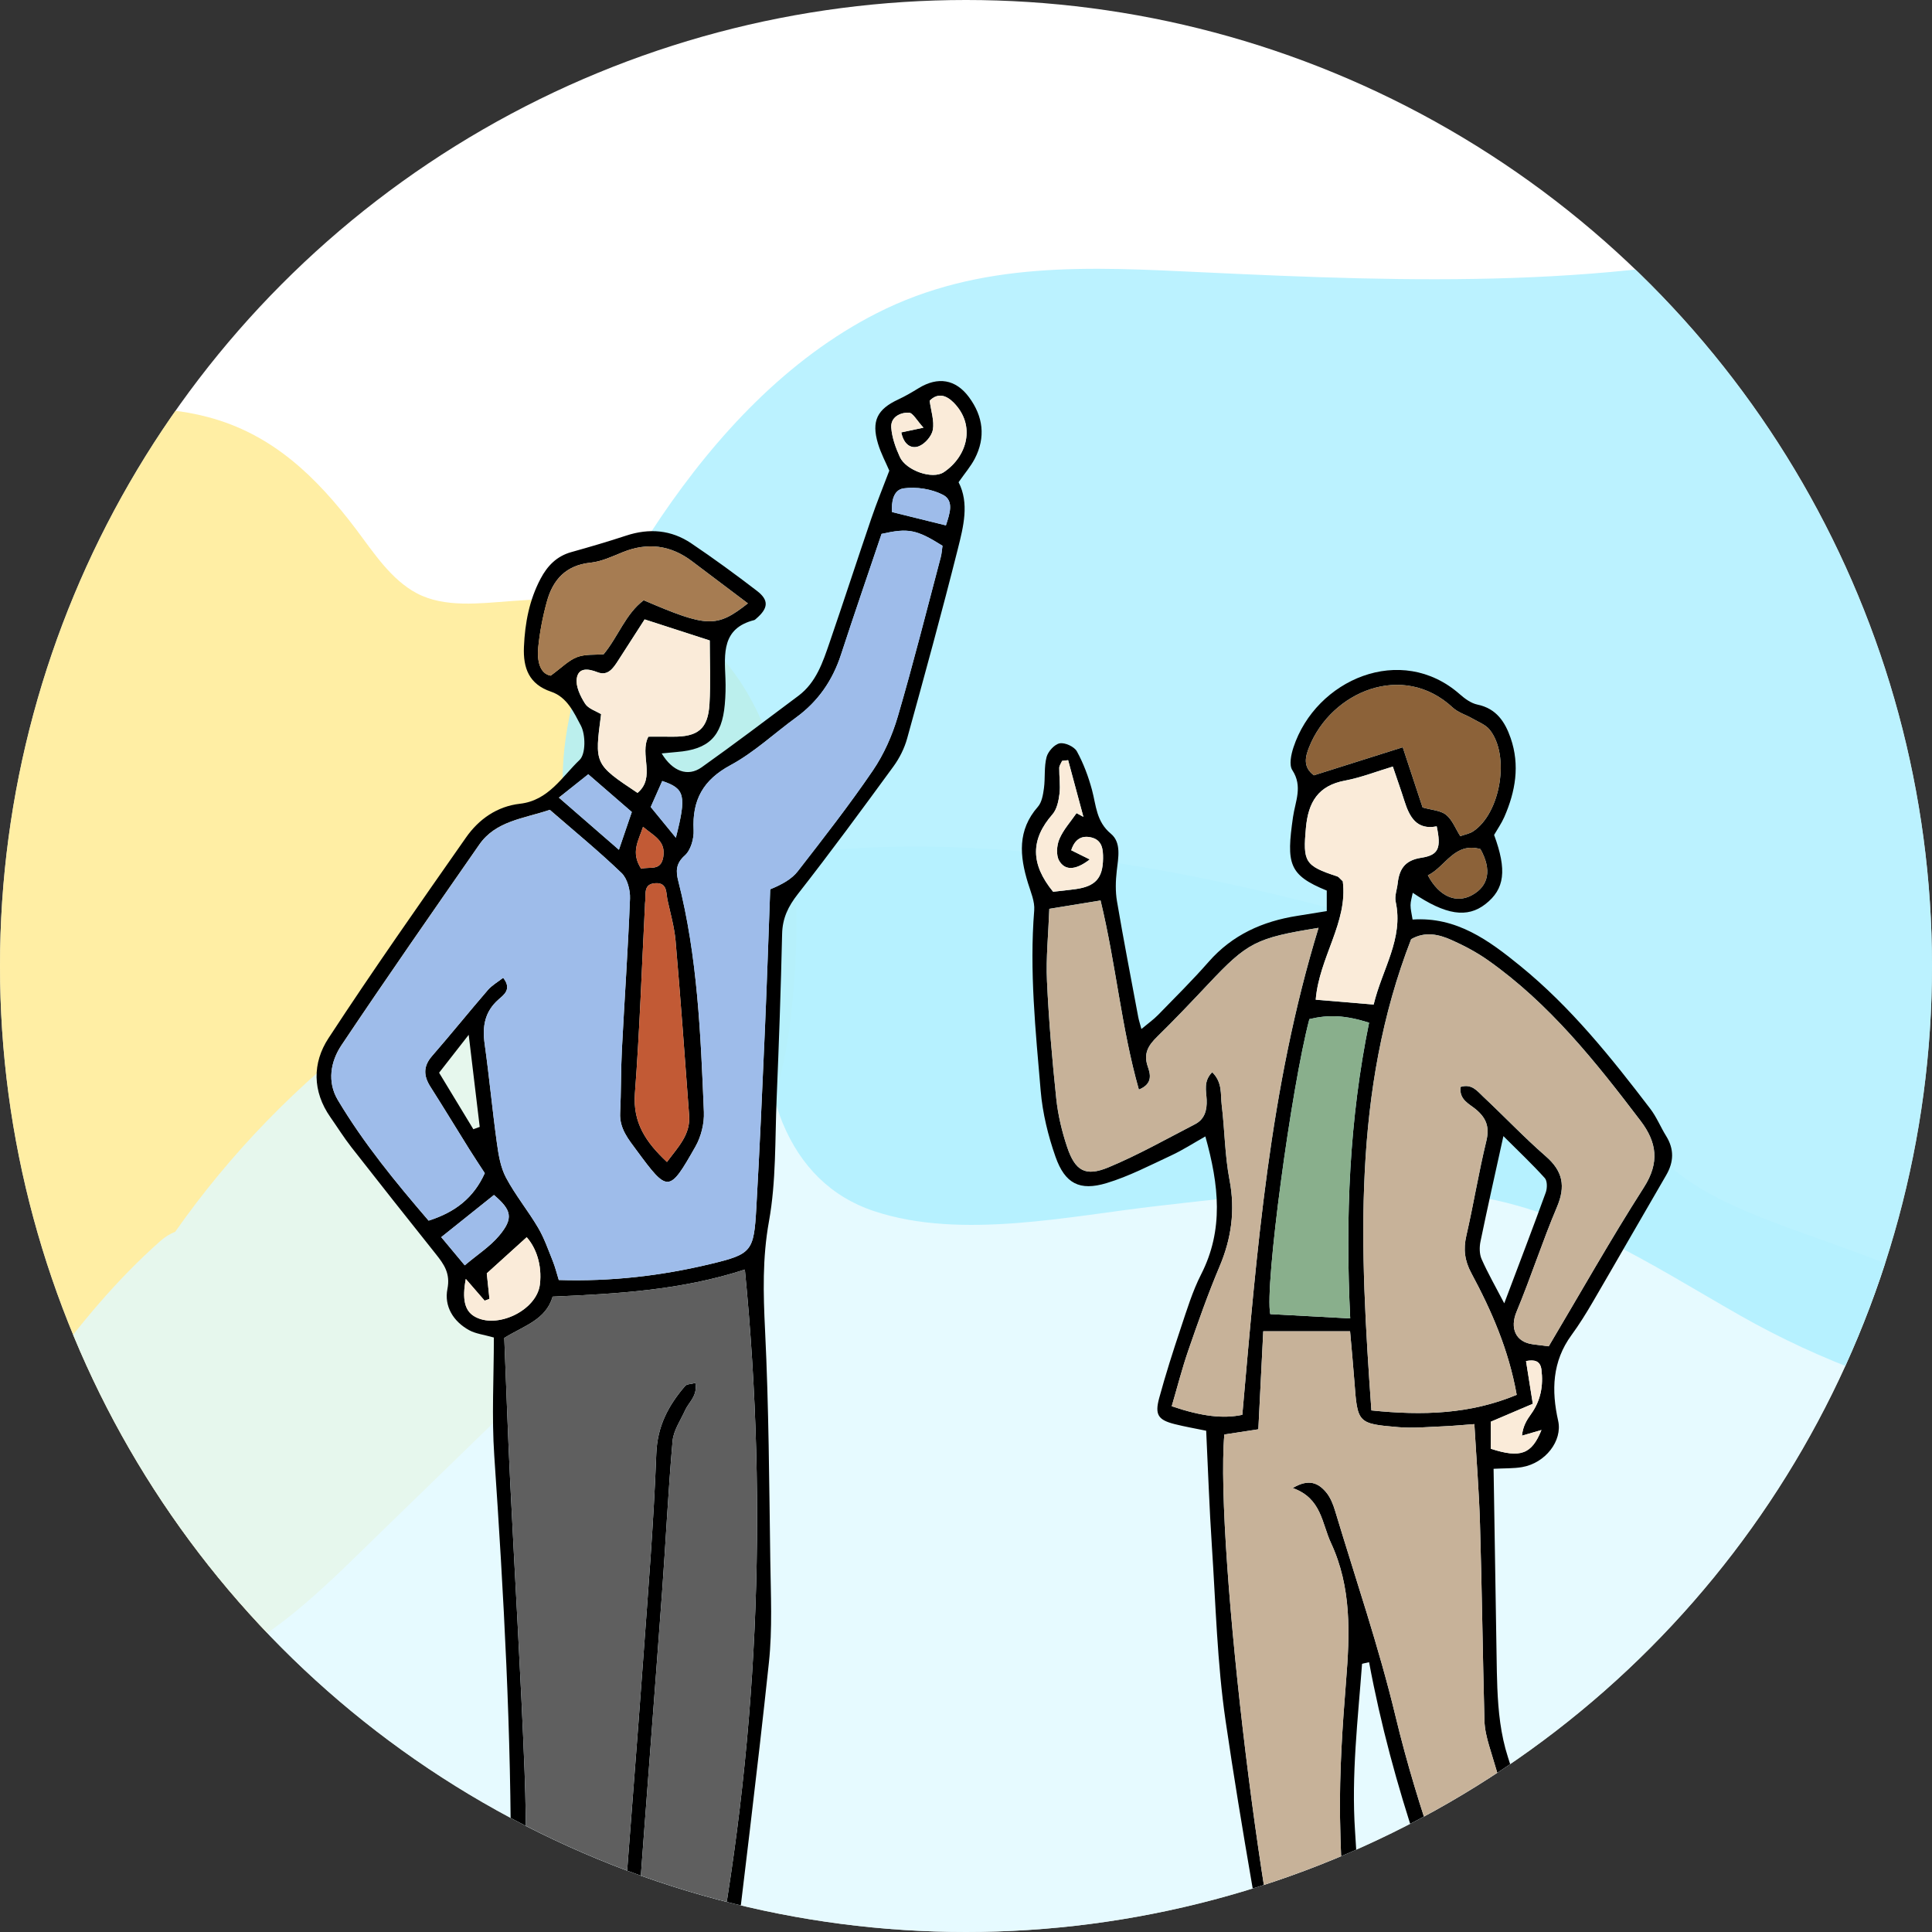 <?xml version="1.0" encoding="UTF-8"?><svg id="uuid-6a5a2305-2015-4905-ae51-be4696042b59" xmlns="http://www.w3.org/2000/svg" xmlns:xlink="http://www.w3.org/1999/xlink" viewBox="0 0 250 250"><rect x="0" y="0" width="250" height="250" fill="#333333" stroke="none"/><defs><clipPath id="uuid-e84b070a-b9c4-450e-bd33-9d95daf12915"><circle cx="125" cy="125" r="125" style="fill:none; stroke-width:0px;"/></clipPath><clipPath id="uuid-9023c409-7728-41fe-b30b-62503c83fb1f"><circle cx="125" cy="125" r="125" style="fill:none; stroke-width:0px;"/></clipPath></defs><circle cx="125" cy="125" r="125" style="fill:#fff;"/><g style="clip-path:url(#uuid-e84b070a-b9c4-450e-bd33-9d95daf12915);"><path d="m90.474,82.323c-7.128-5.698-15.88-5.157-24.453-4.536-3.906.283-8.493.885-12.084-1.015-3.369-1.783-5.624-5.325-7.859-8.28-5.11-6.757-10.831-12.362-19.287-14.552-8.779-2.274-18.239-.785-25.767,4.284-.136.092-.257.191-.384.287-.01.002-.02.001-.03.003-16.325,2.382-29.942,12.583-40.859,24.456-10.956,11.917-23.327,26.516-27.312,42.55-4.731,19.033,3.687,37.577,11.587,54.476,6.983,14.936,15.743,28.811,31.732,35.092,15.582,6.12,36.709,7.093,52.099.101,8.436-3.833,14.945-10.637,21.494-16.998,7.296-7.087,14.592-14.175,21.888-21.262,7.146-6.941,15.013-13.608,21.419-21.253,5.711-6.814,8.469-14.378,9.571-23.14,1.92-15.269,1.531-39.592-11.756-50.211Z" style="fill:#ffe98d; opacity:.8; stroke-width:0px;"/><path d="m268.547,221.245c-4.208-4.264.637-12.096,1.747-17.087,2.824-12.705-2.142-25.364-12.416-33.165-8.47-6.432-18.948-9.204-28.733-12.967-4.474-1.721-9.106-3.759-12.799-6.878-4.609-3.893-5.761-9.261-8.746-14.241-7.229-12.061-24.967-16.721-37.684-19.958-28.86-7.346-59.967-11.439-88.719-1.557-23.563,8.098-44.211,23.608-58.526,43.998-.648.256-1.287.635-1.894,1.172-11.272,9.967-19.187,23.106-27.51,35.482-4.652,6.918-9.342,13.813-13.956,20.756-4.124,6.205-7.028,12.481-6.944,20.092.154,13.931,4.19,29.605,12.836,40.682,8.658,11.093,20.442,15.408,34.22,14.991,7.785-.236,13.625-.206,20.262,4.163,6.15,4.049,12.764,5.467,20.065,5.708,15.793.522,31.503-.303,46.979-3.595,15.584-3.315,30.733-6.648,46.76-6.717,15.916-.068,31.717,2.275,46.925,6.973,7.209,2.228,14.35,5.169,22.045,4.853,7.279-.299,14.235-2.888,20.542-6.415,5.554-3.106,13.457-7.373,16.84-12.977,3.966-6.57-.776-10.666-3.351-16.294-2.352-5.14-1.769-11.667,1.491-16.296,3.934-5.588,10.912-7.706,13.959-14.192,2.981-6.346,1.285-11.791-3.394-16.533Z" style="fill:#dff9ff; opacity:.8; stroke-width:0px;"/><path d="m354.596,158.445c-1.428-5.388-7.456-8.126-10.827-12.107-3.766-4.448-4.478-10.09-3.86-15.733,1.438-13.142,9.208-24.633,10.308-37.918,2.138-25.829-24.058-43.686-42.17-57.308-10.178-7.654-21.491-17.208-35.031-16.38-13.046.798-24.922,8.191-37.412,11.53-25.985,6.946-53.274,5.969-79.892,4.708-14.624-.693-28.856-1.541-42.292,5.306-11.545,5.883-20.701,15.781-27.897,26.378-7.407,10.908-14.354,25.229-12.37,38.797,1.573,10.752,11.447,17.682,21.259,22.627-.105,1.471.363,3.019,1.663,4.394,3.1,3.28,3.522,8.556,5.221,12.625,2.279,5.459,6.151,9.49,11.867,11.375,11.27,3.717,25.266.597,36.739-.701,12.766-1.445,25.831-3.127,38.67-1.584,14.074,1.692,24.675,8.993,36.668,15.809,20.904,11.88,45.288,16.293,69.138,14.473,12.608-.962,25.117-3.464,37.122-7.431,7.839-2.591,26.237-7.005,23.096-18.859Z" style="fill:#aaefff; opacity:.8; stroke-width:0px;"/></g><g style="clip-path:url(#uuid-9023c409-7728-41fe-b30b-62503c83fb1f);"><path d="m94.395,258.816c1.897,1.402,3.92,2.832,5.863,4.364.785.619,1.525,1.38,2.051,2.223.798,1.277.352,2.391-1.01,3.029-.202.095-.419.203-.635.219-7.341.565-14.455,3.436-22.009,2-2.305-.438-4.73-.216-7.091-.402-4.172-.327-5.568-1.979-4.486-5.975.532-1.965-.598-3.417-.599-5.181-.002-5.531-.416-11.063-.386-16.592.096-18.082-.911-36.113-2.135-54.142-.343-5.046-.052-10.134-.052-15.285-1.321-.376-2.352-.485-3.191-.945-2.071-1.133-3.258-3.111-2.818-5.335.399-2.018-.438-3.188-1.503-4.524-3.662-4.591-7.308-9.194-10.924-13.821-.972-1.244-1.81-2.591-2.717-3.886-2.344-3.346-2.335-7.023-.257-10.203,5.741-8.786,11.785-17.375,17.8-25.979,1.666-2.383,4.029-4.041,6.992-4.377,3.691-.418,5.43-3.492,7.714-5.672.802-.766.787-3.26.16-4.443-.874-1.648-1.777-3.685-3.837-4.378-2.87-.965-3.647-3.051-3.527-5.815.134-3.088.693-6.049,2.148-8.803.876-1.659,2.076-2.917,3.963-3.446,2.385-.668,4.765-1.362,7.116-2.138,2.986-.986,5.837-.746,8.428,1.001,2.9,1.955,5.729,4.022,8.503,6.153,1.57,1.206,1.463,2.246-.099,3.585-.085.073-.173.169-.275.195-4.179,1.06-3.844,4.325-3.712,7.521.046,1.126.017,2.263-.083,3.385-.366,4.139-2.088,5.83-6.183,6.154-.629.05-1.256.118-1.986.188,1.401,2.331,3.387,3.069,5.175,1.797,4.23-3.008,8.373-6.14,12.526-9.255,2.301-1.726,3.156-4.352,4.036-6.913,1.834-5.336,3.574-10.704,5.397-16.043.691-2.024,1.504-4.006,2.324-6.175-.444-1.043-1.091-2.24-1.47-3.516-.866-2.913-.095-4.431,2.629-5.696.908-.422,1.778-.936,2.634-1.46,2.491-1.524,4.792-1.173,6.526,1.176,1.824,2.472,2.181,5.177.733,7.958-.516.99-1.267,1.857-2.089,3.036,1.403,2.718.633,5.732-.096,8.63-2.064,8.202-4.302,16.36-6.556,24.512-.353,1.278-.987,2.553-1.771,3.626-4.059,5.555-8.133,11.104-12.374,16.52-1.25,1.597-1.991,3.116-2.037,5.158-.16,7.111-.414,14.221-.709,21.328-.22,5.301-.057,10.687-.993,15.867-.859,4.755-.739,9.339-.506,14.085.488,9.918.533,19.86.678,29.793.064,4.402.284,8.844-.179,13.203-1.536,14.465-3.35,28.9-5.098,43.691Zm-23.248-154.025c-3.404,1.148-6.995,1.43-9.127,4.499-5.992,8.622-11.998,17.236-17.836,25.961-1.403,2.097-1.877,4.731-.467,7.096,3.357,5.626,7.502,10.665,11.745,15.606,3.44-1.093,5.827-2.946,7.269-6.145-.68-1.048-1.367-2.075-2.021-3.123-1.675-2.681-3.312-5.385-5.01-8.051-.899-1.411-.955-2.649.208-3.986,2.447-2.811,4.784-5.718,7.22-8.538.536-.62,1.296-1.046,1.981-1.583,1.164,1.462.087,2.205-.567,2.776-1.827,1.598-2.147,3.509-1.827,5.787.596,4.247.99,8.522,1.577,12.771.212,1.534.469,3.167,1.177,4.505,1.2,2.266,2.857,4.286,4.163,6.502.789,1.339,1.308,2.843,1.892,4.296.321.797.525,1.641.783,2.468,6.804.216,13.294-.548,19.678-2.083,5.314-1.277,5.563-1.626,5.882-7.247.435-7.664.774-15.334,1.109-23.004.265-6.071.462-12.146.69-18.219,1.616-.672,2.798-1.347,3.57-2.341,3.321-4.278,6.66-8.554,9.707-13.026,1.431-2.1,2.516-4.553,3.234-6.999,1.999-6.817,3.728-13.713,5.549-20.581.137-.515.166-1.059.233-1.51-3.372-2.114-4.416-2.317-7.884-1.538-1.738,5.155-3.541,10.38-5.254,15.635-1.088,3.337-2.963,6.05-5.803,8.12-2.829,2.062-5.433,4.524-8.483,6.168-3.551,1.915-4.978,4.502-4.781,8.401.056,1.102-.368,2.604-1.136,3.285-1.189,1.053-1.163,2.079-.851,3.299,2.507,9.812,2.9,19.863,3.317,29.901.061,1.48-.355,3.172-1.087,4.461-3.418,6.026-3.566,5.995-7.62.502-1.069-1.448-2.231-2.829-2.131-4.835.136-2.707.084-5.423.223-8.129.336-6.54.796-13.074,1.053-19.617.044-1.108-.345-2.587-1.096-3.31-2.919-2.808-6.066-5.381-9.28-8.174Zm-2.686,154.984c3.274.711,6.29.44,9.3-.006,1.731-.257,2.393-1.316,2.443-3.064.094-3.272.336-6.541.58-9.806.8-10.696,1.662-21.388,2.436-32.086.644-8.898,1.37-17.795,1.704-26.706.134-3.573,1.571-6.255,3.742-8.775.21-.243.728-.22,1.315-.378.312,1.671-.846,2.467-1.319,3.517-.592,1.316-1.51,2.622-1.63,3.991-.573,6.522-.882,13.067-1.361,19.598-1.032,14.076-2.126,28.147-3.159,42.223-.211,2.879-.266,5.769-.402,8.881h9.978c5.993-30.84,7.364-61.59,4.296-92.886-8.293,2.697-16.515,3.137-24.872,3.505-.869,3.01-3.701,3.758-6.26,5.343.25,6.151.461,12.351.763,18.547.61,12.521,1.382,25.035,1.865,37.561.292,7.563.143,15.142.242,22.713.034,2.581.219,5.161.339,7.828Zm28.314-181.698c-2.575-1.942-4.912-3.706-7.25-5.467-2.759-2.078-5.723-2.456-8.938-1.158-1.356.547-2.744,1.214-4.165,1.36-3.184.327-4.871,2.191-5.652,5.019-.538,1.946-.927,3.957-1.126,5.964-.175,1.764.245,3.403,1.616,3.635,1.412-1.028,2.309-1.975,3.408-2.396,1.064-.408,2.335-.274,3.442-.372,1.894-2.289,2.828-5.213,5.185-6.991,8.224,3.536,9.43,3.59,13.48.407Zm-13.361,2.073c-1.131,1.76-2.274,3.55-3.43,5.33-.626.965-1.316,2.035-2.665,1.504-1.23-.485-2.471-.615-2.685.804-.155,1.027.466,2.31,1.075,3.265.419.658,1.411.95,2.074,1.361-.853,6.458-.895,6.454,4.712,10.187,2.403-2.003.216-4.969,1.404-7.277,1.093,0,2.086-.011,3.078.002,3.328.044,4.64-.989,4.829-4.227.162-2.789.034-5.594.034-8.224-2.82-.912-5.357-1.733-8.426-2.725Zm2.891,70.211c1.423-1.925,3.054-3.523,2.87-6.01-.558-7.525-1.104-15.051-1.751-22.569-.153-1.784-.658-3.54-1.044-5.3-.202-.923-.002-2.249-1.505-2.198-1.758.059-1.228,1.532-1.402,2.547-.019.11-.01.225-.016.338-.412,8.102-.682,16.214-1.298,24.3-.292,3.824,1.433,6.351,4.146,8.893Zm4.802,118.587l.317-.914c-.378-.505-.653-1.176-1.152-1.486-2.868-1.781-5.776-3.499-8.704-5.178-.427-.245-1.053-.286-1.561-.221-3.436.441-6.865.936-10.474,1.438-.121.322-.36.828-.503,1.36-.881,3.284-.46,4.1,2.922,4.388,4.257.363,8.538.452,12.811.6,2.113.073,4.23.013,6.345.013Zm-27.771-100.875c-.208.079-.415.157-.623.236-.763-.882-1.527-1.763-2.438-2.816-.5,2.629-.125,4.089,1.065,4.818,2.873,1.761,8.127-.719,8.524-4.118.294-2.517-.494-4.733-1.71-6.097-1.8,1.63-3.365,3.046-5.166,4.677.08.762.213,2.031.347,3.3Zm37.5,98.588c-5.041-5.624-10.484-8.588-18.102-7.025.604.44,1.012.767,1.449,1.051,3.195,2.084,6.39,4.169,9.605,6.223.347.221.832.363,1.237.333,1.756-.132,3.507-.342,5.812-.581Zm15.789-210.709c.836-.178,1.516-.322,2.873-.611-.868-.936-1.364-1.927-1.891-1.944-1.132-.036-2.377.583-2.278,1.934.094,1.294.568,2.611,1.116,3.808.79,1.727,4.201,2.96,5.695,1.954,3.02-2.033,4.157-6.043,1.283-8.975-.924-.943-2.023-1.368-3.126-.268.184,1.354.611,2.601.419,3.744-.135.806-.975,1.788-1.746,2.12-.94.405-1.983-.039-2.345-1.764Zm-44.307,47.259c2.899,2.519,5.195,4.515,7.77,6.753.644-1.887,1.136-3.33,1.67-4.893-1.994-1.726-3.807-3.297-5.637-4.881-1.418,1.127-2.444,1.942-3.803,3.021Zm-15.222,56.875c.98,1.175,1.89,2.268,3.041,3.649,1.65-1.394,3.275-2.432,4.456-3.843,1.892-2.26,1.609-3.318-.675-5.261-2.199,1.758-4.36,3.486-6.822,5.455Zm4.154-13.964c.275-.1.55-.201.826-.302-.443-3.7-.886-7.399-1.427-11.916-1.62,2.076-2.692,3.449-3.831,4.907,1.564,2.579,2.998,4.945,4.432,7.31Zm61.151-78.138c.485-1.491,1.102-3.195-.402-3.964-1.47-.752-3.424-1.053-5.065-.826-1.364.188-1.606,1.816-1.505,3.07,2.325.574,4.459,1.101,6.972,1.721Zm-34.944,40.422c1.399-5.494,1.174-6.362-1.764-7.346-.47,1.062-.95,2.144-1.491,3.368,1.014,1.239,1.973,2.412,3.256,3.979Zm-4.488,4.016c1.102-.322,2.54.357,2.858-1.521.359-2.116-1.269-2.756-2.62-3.913-.59,1.826-1.624,3.302-.238,5.434Z" style="stroke-width:0px;"/><path d="m71.147,104.79c3.215,2.793,6.361,5.366,9.28,8.174.751.723,1.14,2.202,1.096,3.31-.257,6.543-.717,13.077-1.053,19.617-.139,2.707-.088,5.423-.223,8.129-.101,2.007,1.062,3.387,2.131,4.835,4.054,5.492,4.202,5.523,7.62-.502.732-1.29,1.148-2.981,1.087-4.461-.417-10.038-.81-20.09-3.317-29.901-.312-1.22-.338-2.246.851-3.299.769-.68,1.192-2.183,1.136-3.285-.198-3.899,1.23-6.486,4.781-8.401,3.049-1.644,5.653-4.107,8.483-6.168,2.841-2.07,4.715-4.784,5.803-8.12,1.713-5.254,3.517-10.479,5.254-15.635,3.468-.779,4.512-.576,7.884,1.538-.067.451-.096.995-.233,1.51-1.822,6.868-3.55,13.764-5.549,20.581-.717,2.447-1.803,4.899-3.234,6.999-3.047,4.472-6.385,8.749-9.707,13.026-.772.994-1.954,1.669-3.57,2.341-.227,6.073-.425,12.147-.69,18.219-.335,7.669-.674,15.339-1.109,23.004-.319,5.622-.568,5.97-5.882,7.247-6.384,1.535-12.874,2.299-19.678,2.083-.258-.827-.462-1.671-.783-2.468-.584-1.453-1.103-2.957-1.892-4.296-1.306-2.217-2.963-4.236-4.163-6.502-.708-1.338-.965-2.971-1.177-4.505-.587-4.248-.981-8.524-1.577-12.771-.32-2.278,0-4.189,1.827-5.787.653-.571,1.731-1.314.567-2.776-.685.537-1.445.963-1.981,1.583-2.436,2.821-4.773,5.727-7.22,8.538-1.164,1.337-1.107,2.575-.208,3.986,1.698,2.666,3.335,5.37,5.01,8.051.654,1.048,1.342,2.075,2.021,3.123-1.443,3.199-3.829,5.052-7.269,6.145-4.243-4.942-8.388-9.98-11.745-15.606-1.411-2.364-.936-4.999.467-7.096,5.838-8.726,11.845-17.339,17.836-25.961,2.133-3.069,5.723-3.352,9.127-4.499Z" style="fill:#9ebcea; stroke-width:0px;"/><path d="m68.461,259.775c-.12-2.667-.305-5.247-.339-7.828-.099-7.571.05-15.15-.242-22.713-.483-12.526-1.255-25.04-1.865-37.561-.302-6.196-.513-12.396-.763-18.547,2.559-1.585,5.391-2.333,6.26-5.343,8.356-.367,16.578-.808,24.872-3.505,3.067,31.297,1.696,62.046-4.296,92.886h-9.978c.136-3.111.191-6.002.402-8.881,1.033-14.076,2.127-28.147,3.159-42.223.479-6.531.788-13.076,1.361-19.598.12-1.368,1.038-2.675,1.63-3.991.473-1.051,1.631-1.846,1.319-3.517-.587.158-1.105.135-1.315.378-2.171,2.52-3.608,5.202-3.742,8.775-.334,8.911-1.06,17.809-1.704,26.706-.774,10.698-1.636,21.39-2.436,32.086-.244,3.265-.486,6.534-.58,9.806-.05,1.748-.712,2.807-2.443,3.064-3.01.446-6.027.717-9.3.006Z" style="fill:#5f5f5f; stroke-width:0px;"/><path d="m96.774,78.077c-4.051,3.183-5.257,3.129-13.48-.407-2.357,1.778-3.291,4.702-5.185,6.991-1.106.098-2.378-.036-3.442.372-1.099.421-1.996,1.369-3.408,2.396-1.371-.232-1.791-1.871-1.616-3.635.199-2.007.588-4.019,1.126-5.964.782-2.828,2.469-4.692,5.652-5.019,1.421-.146,2.809-.813,4.165-1.36,3.215-1.298,6.178-.92,8.938,1.158,2.339,1.761,4.675,3.525,7.25,5.467Z" style="fill:#a67c52; stroke-width:0px;"/><path d="m83.414,80.15c3.069.993,5.606,1.813,8.426,2.725,0,2.63.129,5.436-.034,8.224-.188,3.238-1.5,4.271-4.829,4.227-.992-.013-1.985-.002-3.078-.002-1.189,2.308.999,5.274-1.406,7.277-5.605-3.732-5.563-3.729-4.71-10.186-.663-.411-1.655-.704-2.074-1.361-.609-.956-1.23-2.238-1.075-3.265.214-1.419,1.455-1.288,2.685-.804,1.349.532,2.039-.539,2.665-1.504,1.156-1.781,2.298-3.57,3.43-5.33Z" style="fill:#faebd9; stroke-width:0px;"/><path d="m86.304,150.361c-2.713-2.542-4.437-5.068-4.146-8.893.616-8.086.886-16.198,1.298-24.3.006-.113-.003-.227.016-.338.174-1.015-.356-2.488,1.402-2.547,1.503-.051,1.303,1.276,1.505,2.198.385,1.76.89,3.516,1.044,5.3.647,7.518,1.194,15.044,1.751,22.569.184,2.487-1.447,4.085-2.87,6.01Z" style="fill:#c25a35; stroke-width:0px;"/><path d="m63.335,168.073c-.133-1.269-.266-2.538-.347-3.3,1.801-1.631,3.366-3.047,5.166-4.677,1.215,1.364,2.004,3.581,1.71,6.097-.397,3.398-5.651,5.879-8.524,4.118-1.19-.729-1.565-2.19-1.065-4.818.911,1.052,1.675,1.934,2.438,2.816.208-.079.415-.157.623-.236Z" style="fill:#faebd9; stroke-width:0px;"/><path d="m116.624,55.952c.362,1.725,1.405,2.169,2.345,1.764.771-.332,1.611-1.313,1.746-2.12.192-1.143-.236-2.39-.419-3.744,1.102-1.101,2.201-.675,3.126.268,2.874,2.932,1.736,6.942-1.283,8.975-1.494,1.006-4.905-.227-5.695-1.954-.547-1.197-1.021-2.515-1.116-3.808-.098-1.351,1.146-1.97,2.278-1.934.527.017,1.023,1.008,1.891,1.944-1.357.288-2.037.433-2.873.611Z" style="fill:#faebd9; stroke-width:0px;"/><path d="m72.317,103.211c1.359-1.08,2.385-1.895,3.803-3.021,1.83,1.585,3.644,3.155,5.637,4.881-.533,1.563-1.026,3.006-1.67,4.893-2.575-2.238-4.871-4.234-7.77-6.753Z" style="fill:#9ebcea; stroke-width:0px;"/><path d="m57.095,160.086c2.462-1.969,4.623-3.697,6.822-5.455,2.285,1.943,2.568,3.001.675,5.261-1.181,1.41-2.806,2.449-4.456,3.843-1.151-1.381-2.061-2.474-3.041-3.649Z" style="fill:#9ebcea; stroke-width:0px;"/><path d="m122.401,67.984c-2.513-.62-4.647-1.147-6.972-1.721-.102-1.253.141-2.881,1.505-3.07,1.641-.227,3.594.074,5.065.826,1.505.77.888,2.474.402,3.964Z" style="fill:#9ebcea; stroke-width:0px;"/><path d="m87.457,108.406c-1.283-1.567-2.242-2.74-3.256-3.979.542-1.223,1.021-2.306,1.491-3.368,2.939.984,3.163,1.852,1.764,7.346Z" style="fill:#9ebcea; stroke-width:0px;"/><path d="m82.969,112.422c-1.386-2.132-.352-3.608.238-5.434,1.351,1.156,2.979,1.796,2.62,3.913-.318,1.879-1.756,1.199-2.858,1.521Z" style="fill:#c25a35; stroke-width:0px;"/><path d="m193.269,190.066c.132,8.275.259,16.274.389,24.273.022,1.355.038,2.711.095,4.064.129,3.042.42,6.013,1.375,8.981,2.557,7.946,4.862,15.974,7.215,23.984.597,2.031,1.354,4.045.38,6.269-.266.607.321,1.676.686,2.454,1.721,3.666,3.5,7.303,5.194,10.816-2.288,2.943-2.66,3-5.318.927-.795,1.882-1.397,3.832-2.406,5.541-.894,1.514-2.032,3.055-3.438,4.056-2.173,1.546-4.244.337-3.826-2.301.507-3.201,1.45-6.373,2.563-9.427,1.053-2.89,1.044-5.472-.846-8.11h-3.107c-6.522-15.045-12.064-30.361-15.066-46.503-.572.141-.907.175-.912.232-.535,7.198-1.394,14.364-.905,21.628.568,8.442.801,16.909,1.051,25.369.041,1.375-.626,2.761-.886,4.157-.204,1.091-.37,2.203-.405,3.31-.126,3.948-.163,7.899-.293,11.846-.034,1.021-.238,2.288-1.535,2.244-1.139-.038-2.367-.462-3.341-1.063-.481-.297-.48-1.377-.777-2.372-2.435,1.051-4.642,2.144-6.949,2.951-1.559.546-3.259.913-4.897.916-.794.002-2.025-.876-2.262-1.611-.23-.717.311-2.027.944-2.609,1.656-1.521,3.554-2.778,5.343-4.157,1.342-1.034,2.698-2.055,3.986-3.154,2.08-1.776,2.32-3.447,1.042-5.87-.355-.674-.6-1.441-.728-2.193-2.395-14.014-4.994-27.999-7.047-42.063-1.09-7.465-1.273-15.066-1.774-22.611-.328-4.941-.494-9.892-.735-14.905-1.438-.298-2.77-.527-4.076-.856-2.13-.537-2.596-1.204-2.004-3.375.831-3.045,1.79-6.058,2.793-9.052.788-2.353,1.516-4.763,2.637-6.961,2.939-5.76,2.305-11.559.544-17.839-1.54.867-2.925,1.766-4.406,2.455-2.754,1.282-5.484,2.71-8.374,3.583-3.491,1.055-5.39.066-6.611-3.405-.964-2.74-1.675-5.658-1.92-8.545-.659-7.757-1.466-15.521-.836-23.339.093-1.15-.45-2.375-.806-3.532-1.075-3.495-1.394-6.833,1.282-9.875.515-.585.671-1.575.784-2.407.18-1.334.002-2.739.337-4.02.19-.727,1.025-1.653,1.703-1.781.678-.127,1.886.429,2.22,1.038.854,1.554,1.492,3.267,1.955,4.987.544,2.017.543,4.092,2.442,5.668,1.38,1.145.961,3.096.763,4.813-.149,1.293-.187,2.65.029,3.926.85,5.005,1.818,9.991,2.75,14.982.078.42.217.828.411,1.552.847-.708,1.561-1.21,2.16-1.824,2.208-2.265,4.459-4.496,6.543-6.871,3.069-3.498,6.981-5.242,11.466-5.946,1.219-.191,2.436-.393,3.816-.616v-2.655c-4.959-2.019-5.228-3.491-4.37-9.501.294-2.061,1.295-3.97-.088-6.088-.439-.672-.155-2.02.149-2.942,2.895-8.787,13.935-13.567,21.535-6.864.65.573,1.45,1.158,2.266,1.327,2.451.508,3.575,2.23,4.303,4.334,1.213,3.509.625,6.912-.823,10.214-.36.82-.886,1.567-1.319,2.318,1.682,4.562,1.371,7.003-1.115,8.946-2.355,1.84-5.113,1.444-9.411-1.457-.114.593-.284,1.097-.287,1.601-.003.55.148,1.101.265,1.86,5.681-.387,9.872,2.696,13.931,6,6.534,5.318,11.761,11.846,16.835,18.497.814,1.067,1.326,2.36,2.041,3.509,1.063,1.709,1.005,3.362.004,5.081-3.181,5.462-6.315,10.952-9.5,16.412-.853,1.462-1.75,2.909-2.748,4.273-2.5,3.415-2.608,7.162-1.726,11.088.581,2.586-1.646,5.48-4.684,5.997-1.094.186-2.227.14-3.666.216Zm-34.841-4.442c-1.253,14.332,5.336,68.828,9.759,79.962,1.919-.22,3.961-.454,6.307-.722,0-2.589.087-4.835-.016-7.073-.347-7.555-.977-15.104-1.081-22.661-.08-5.853.309-11.727.778-17.569.492-6.127.736-12.143-1.955-17.918-1.189-2.551-1.208-5.761-4.941-7.092,2.095-1.264,3.32-.625,4.295.517.563.66.924,1.557,1.179,2.407,2.663,8.856,5.668,17.632,7.826,26.61,2.915,12.129,7.249,23.72,11.918,35.224.326.802.811,1.539,1.367,2.578,2.69-1.281,5.183-2.469,7.677-3.657-.346-1.565-.52-2.678-.841-3.746-2.658-8.86-5.355-17.709-8.005-26.572-.318-1.064-.583-2.185-.612-3.287-.22-8.465-.326-16.932-.573-25.396-.124-4.249-.47-8.492-.729-12.95-1.612.118-2.829.24-4.049.288-1.912.074-3.841.269-5.737.11-5.35-.449-5.336-.51-5.742-5.964-.155-2.088-.358-4.172-.555-6.448h-11.234c-.207,4.127-.414,8.255-.636,12.684-1.362.209-2.778.425-4.403.674Zm19.031-3.117c6.635.687,12.78.491,18.801-2.016-1.04-5.846-3.259-10.89-5.875-15.758-.868-1.616-1.044-3.083-.641-4.837.934-4.064,1.6-8.191,2.585-12.242.44-1.809.008-2.97-1.364-4.115-.839-.7-2.18-1.236-1.968-2.888,1.458-.466,2.185.562,2.94,1.268,2.72,2.545,5.283,5.265,8.09,7.706,2.211,1.924,2.583,3.866,1.447,6.551-1.887,4.464-3.374,9.096-5.235,13.572-.871,2.094-.151,3.928,2.157,4.21.544.067,1.087.137,2.009.254,4.081-6.867,8.01-13.838,12.316-20.568,2.055-3.212,1.674-5.835-.429-8.604-5.814-7.653-11.785-15.166-19.737-20.777-1.463-1.032-3.079-1.889-4.717-2.62-1.648-.736-3.412-1.158-5.236-.113-7.643,19.659-6.639,40.028-5.143,60.977Zm-6.838-62.445c-8.125,1.308-9.195,1.886-14.278,7.28-2.17,2.302-4.348,4.6-6.608,6.814-1.141,1.118-1.799,2.163-1.213,3.859.317.918.718,2.219-1.152,2.976-2.274-8.014-2.961-16.226-4.958-24.47-2.258.367-4.316.701-6.63,1.078-.123,3.294-.441,6.332-.303,9.349.234,5.075.672,10.147,1.201,15.201.221,2.116.726,4.241,1.403,6.261,1.042,3.111,2.367,3.888,5.37,2.635,3.837-1.6,7.485-3.662,11.187-5.577,1.245-.644,1.558-1.805,1.501-3.164-.048-1.131-.443-2.397.716-3.559,1.351,1.317,1.065,2.867,1.229,4.218.394,3.235.402,6.535,1.014,9.722.758,3.947.246,7.573-1.3,11.227-1.494,3.532-2.766,7.162-4.02,10.789-.828,2.395-1.452,4.86-2.16,7.267,3.943,1.331,6.683,1.627,9.135,1.108,1.873-21.109,3.497-42.225,9.865-63.015Zm4.096,50.541c-.642-13.164-.106-25.817,2.442-38.269-3.086-.96-5.185-1.066-7.727-.46-2.342,8.872-5.813,34.634-5.059,38.17,3.262.176,6.585.356,10.344.559Zm5.512-71.41c-2.136.641-4.124,1.429-6.187,1.815-3.48.65-4.753,2.802-5.053,6.101-.401,4.4-.173,4.92,4.055,6.297.193.063.334.288.712.63.684,5.295-3.051,9.827-3.502,15.324,2.547.213,4.964.416,7.498.628,1.111-4.626,3.893-8.516,2.85-13.309-.158-.728.166-1.558.255-2.342.21-1.854.9-3.013,3.054-3.342,2.284-.35,2.588-1.283,2.001-4.067-2.595.508-3.526-1.212-4.184-3.297-.437-1.384-.926-2.751-1.497-4.439Zm1.284-2.497c.942,2.854,1.775,5.38,2.57,7.791,1.167.335,2.318.372,3.037.949.804.645,1.216,1.778,1.841,2.766.624-.226,1.204-.323,1.654-.618,3.562-2.339,4.816-9.863,2.139-13.168-.524-.647-1.443-.987-2.204-1.428-.849-.492-1.87-.782-2.566-1.429-6.464-6.007-15.704-2.051-18.569,5.085-.503,1.253-.864,2.595.6,3.682,3.759-1.187,7.489-2.364,11.497-3.629Zm13.026,50.315c-1.077,4.906-2.061,9.257-2.962,13.626-.151.73-.151,1.626.14,2.287.792,1.797,1.778,3.509,2.932,5.726,1.931-5.121,3.692-9.716,5.371-14.341.2-.552.212-1.493-.122-1.864-1.619-1.798-3.386-3.462-5.36-5.434Zm-56.322-48.643c-.261.029-.522.059-.783.088-.129.303-.362.605-.367.91-.018,1.121.165,2.26.029,3.361-.113.918-.336,1.997-.91,2.654-2.815,3.217-2.88,6.393.087,10.012.911-.105,1.913-.202,2.908-.34,2.568-.358,3.522-1.423,3.554-3.949.015-1.176-.1-2.365-1.462-2.722-1.251-.328-2.193.173-2.655,1.644.693.343,1.441.713,2.398,1.186-2.008,1.544-3.266,1.343-3.956.174-.418-.708-.326-1.991.022-2.811.515-1.214,1.459-2.245,2.221-3.354.297.161.594.323.891.484-.659-2.445-1.317-4.891-1.976-7.336Zm34.642,176.183c-1.761.824-3.412,1.7-5.142,2.37-1.327.514-2.74.992-4.141,1.086-2.353.158-5.122,1.917-6.326,4.524,5.098-.026,8.848-3.819,13.385-4.596,1.343,1.102.003,3.234,2.224,4.311v-7.695Zm11.906-161.281c1.454,2.739,3.657,3.682,5.71,2.56,2.186-1.194,2.573-3.307,1.091-5.96-3.364-.942-4.521,2.29-6.801,3.4Zm8.141,74.198c3.872,1.26,5.298.69,6.558-2.426-.845.246-1.684.49-2.524.734.13-1.255.635-2.046,1.182-2.806,1.249-1.734,1.601-3.681,1.336-5.749-.146-1.134-.888-1.312-1.992-1.102.305,1.92.579,3.646.878,5.531-1.96.836-3.681,1.57-5.439,2.32v3.498Zm-20.018,84.803v-5.163c-1.328.155-2.409.281-3.504.408-.3,1.6-.312,3.13-.9,4.391-.599,1.284-1.765,2.304-3.166,4.037,2.992-1.452,5.281-2.563,7.57-3.674Zm24.489-.7c.241.084.482.169.723.253.978-2.017,1.743-4.177,2.986-6.015,1.686-2.494,1.381-4.522-.76-6.685-.947.492-1.905.989-3.138,1.63,2.358,3.64,2.096,7.217.188,10.817Zm-1.865,8.772c3.736-2.23,4.428-5.385,5.272-8.45-.906.864-1.506,2.453-2.419,2.659-3.166.716-2.701,2.957-2.853,5.791Zm8.388-15.028c-.723,1.011-1.178,1.646-1.53,2.139,1.265,1.174,2.342,2.174,4.036,3.747-.96-2.254-1.631-3.832-2.506-5.885Z" style="stroke-width:0px;"/><path d="m158.428,185.624c1.625-.249,3.042-.466,4.403-.674.222-4.43.429-8.558.636-12.684h11.234c.198,2.276.4,4.361.555,6.448.406,5.454.392,5.516,5.742,5.964,1.896.159,3.825-.036,5.737-.11,1.22-.047,2.437-.17,4.049-.288.258,4.458.604,8.7.729,12.95.247,8.464.353,16.931.573,25.396.029,1.101.294,2.223.612,3.287,2.65,8.863,5.347,17.711,8.005,26.572.321,1.068.494,2.181.841,3.746-2.494,1.188-4.987,2.375-7.677,3.657-.556-1.039-1.041-1.776-1.367-2.578-4.669-11.504-9.003-23.096-11.918-35.224-2.158-8.979-5.163-17.755-7.826-26.61-.255-.849-.616-1.747-1.179-2.407-.975-1.142-2.2-1.781-4.295-.517,3.733,1.332,3.752,4.541,4.941,7.092,2.691,5.775,2.447,11.791,1.955,17.918-.47,5.842-.858,11.716-.778,17.569.103,7.557.733,15.106,1.081,22.661.103,2.238.016,4.484.016,7.073-2.346.269-4.388.503-6.307.722-4.423-11.134-11.013-65.63-9.759-79.962Z" style="fill:#c7b299; stroke-width:0px;"/><path d="m177.459,182.507c-1.495-20.948-2.5-41.318,5.143-60.977,1.824-1.045,3.588-.623,5.236.113,1.638.731,3.254,1.588,4.717,2.62,7.952,5.611,13.923,13.123,19.737,20.777,2.103,2.768,2.484,5.392.429,8.604-4.305,6.73-8.235,13.701-12.316,20.568-.922-.117-1.465-.188-2.009-.254-2.308-.283-3.027-2.116-2.157-4.21,1.861-4.476,3.348-9.108,5.235-13.572,1.135-2.685.764-4.627-1.447-6.551-2.807-2.442-5.37-5.161-8.09-7.706-.755-.706-1.482-1.734-2.94-1.268-.212,1.652,1.129,2.188,1.968,2.888,1.372,1.144,1.804,2.306,1.364,4.115-.985,4.05-1.651,8.178-2.585,12.242-.403,1.754-.228,3.221.641,4.837,2.615,4.868,4.834,9.912,5.875,15.758-6.021,2.507-12.166,2.703-18.801,2.016Z" style="fill:#c7b299; stroke-width:0px;"/><path d="m170.62,120.062c-6.368,20.79-7.992,41.906-9.865,63.015-2.452.519-5.192.223-9.135-1.108.707-2.406,1.332-4.872,2.16-7.267,1.254-3.627,2.526-7.258,4.02-10.789,1.546-3.654,2.058-7.28,1.3-11.227-.612-3.187-.62-6.487-1.014-9.722-.165-1.351.121-2.901-1.229-4.218-1.16,1.161-.765,2.427-.716,3.559.058,1.359-.256,2.52-1.501,3.164-3.702,1.915-7.349,3.977-11.187,5.577-3.003,1.253-4.328.476-5.37-2.635-.677-2.02-1.181-4.145-1.403-6.261-.529-5.054-.968-10.125-1.201-15.201-.139-3.017.18-6.055.303-9.349,2.314-.376,4.372-.711,6.63-1.078,1.997,8.243,2.684,16.456,4.958,24.47,1.87-.757,1.47-2.057,1.152-2.976-.586-1.696.072-2.742,1.213-3.859,2.259-2.213,4.438-4.511,6.608-6.814,5.083-5.394,6.153-5.972,14.278-7.28Z" style="fill:#c7b299; stroke-width:0px;"/><path d="m174.716,170.602c-3.759-.203-7.082-.383-10.344-.559-.754-3.536,2.717-29.298,5.059-38.17,2.542-.606,4.641-.5,7.727.46-2.548,12.452-3.084,25.105-2.442,38.269Z" style="fill:#89af8c; stroke-width:0px;"/><path d="m180.228,99.193c.571,1.687,1.06,3.055,1.497,4.439.658,2.085,1.589,3.805,4.184,3.297.586,2.784.283,3.718-2.001,4.067-2.154.329-2.844,1.488-3.054,3.342-.089.784-.413,1.614-.255,2.342,1.043,4.793-1.738,8.682-2.85,13.309-2.533-.212-4.951-.415-7.498-.628.451-5.497,4.186-10.029,3.502-15.324-.379-.343-.519-.568-.712-.63-4.227-1.378-4.456-1.897-4.055-6.297.301-3.3,1.573-5.451,5.053-6.101,2.063-.386,4.051-1.174,6.187-1.815Z" style="fill:#faebd9; stroke-width:0px;"/><path d="m181.513,96.696c-4.008,1.265-7.738,2.442-11.497,3.629-1.463-1.086-1.103-2.429-.6-3.682,2.865-7.136,12.104-11.092,18.569-5.085.696.647,1.717.937,2.566,1.429.761.441,1.68.781,2.204,1.428,2.677,3.305,1.423,10.829-2.139,13.168-.45.295-1.03.392-1.654.618-.625-.988-1.037-2.121-1.841-2.766-.719-.577-1.871-.614-3.037-.949-.795-2.411-1.628-4.936-2.57-7.791Z" style="fill:#8c6239; stroke-width:0px;"/><path d="m138.217,98.368c.659,2.445,1.317,4.891,1.976,7.336-.297-.161-.594-.323-.891-.484-.762,1.109-1.706,2.141-2.221,3.354-.348.82-.44,2.103-.022,2.811.69,1.17,1.948,1.37,3.956-.174-.957-.473-1.705-.843-2.398-1.186.463-1.471,1.404-1.972,2.655-1.644,1.362.357,1.477,1.545,1.462,2.722-.033,2.526-.986,3.591-3.554,3.949-.996.139-1.998.235-2.908.34-2.967-3.619-2.901-6.794-.087-10.012.575-.657.797-1.736.91-2.654.136-1.102-.047-2.24-.029-3.361.005-.305.239-.607.367-.91.261-.029.522-.059.783-.088Z" style="fill:#faebd9; stroke-width:0px;"/><path d="m184.765,113.27c2.28-1.11,3.437-4.342,6.801-3.4,1.482,2.653,1.095,4.766-1.091,5.96-2.053,1.122-4.256.179-5.71-2.56Z" style="fill:#8c6239; stroke-width:0px;"/><path d="m192.906,187.468v-3.498c1.757-.75,3.479-1.484,5.439-2.32-.299-1.885-.573-3.611-.878-5.531,1.103-.21,1.846-.032,1.992,1.102.265,2.068-.087,4.015-1.336,5.749-.547.76-1.052,1.55-1.182,2.806.839-.244,1.679-.488,2.524-.734-1.26,3.116-2.686,3.686-6.558,2.426Z" style="fill:#faebd9; stroke-width:0px;"/></g></svg>